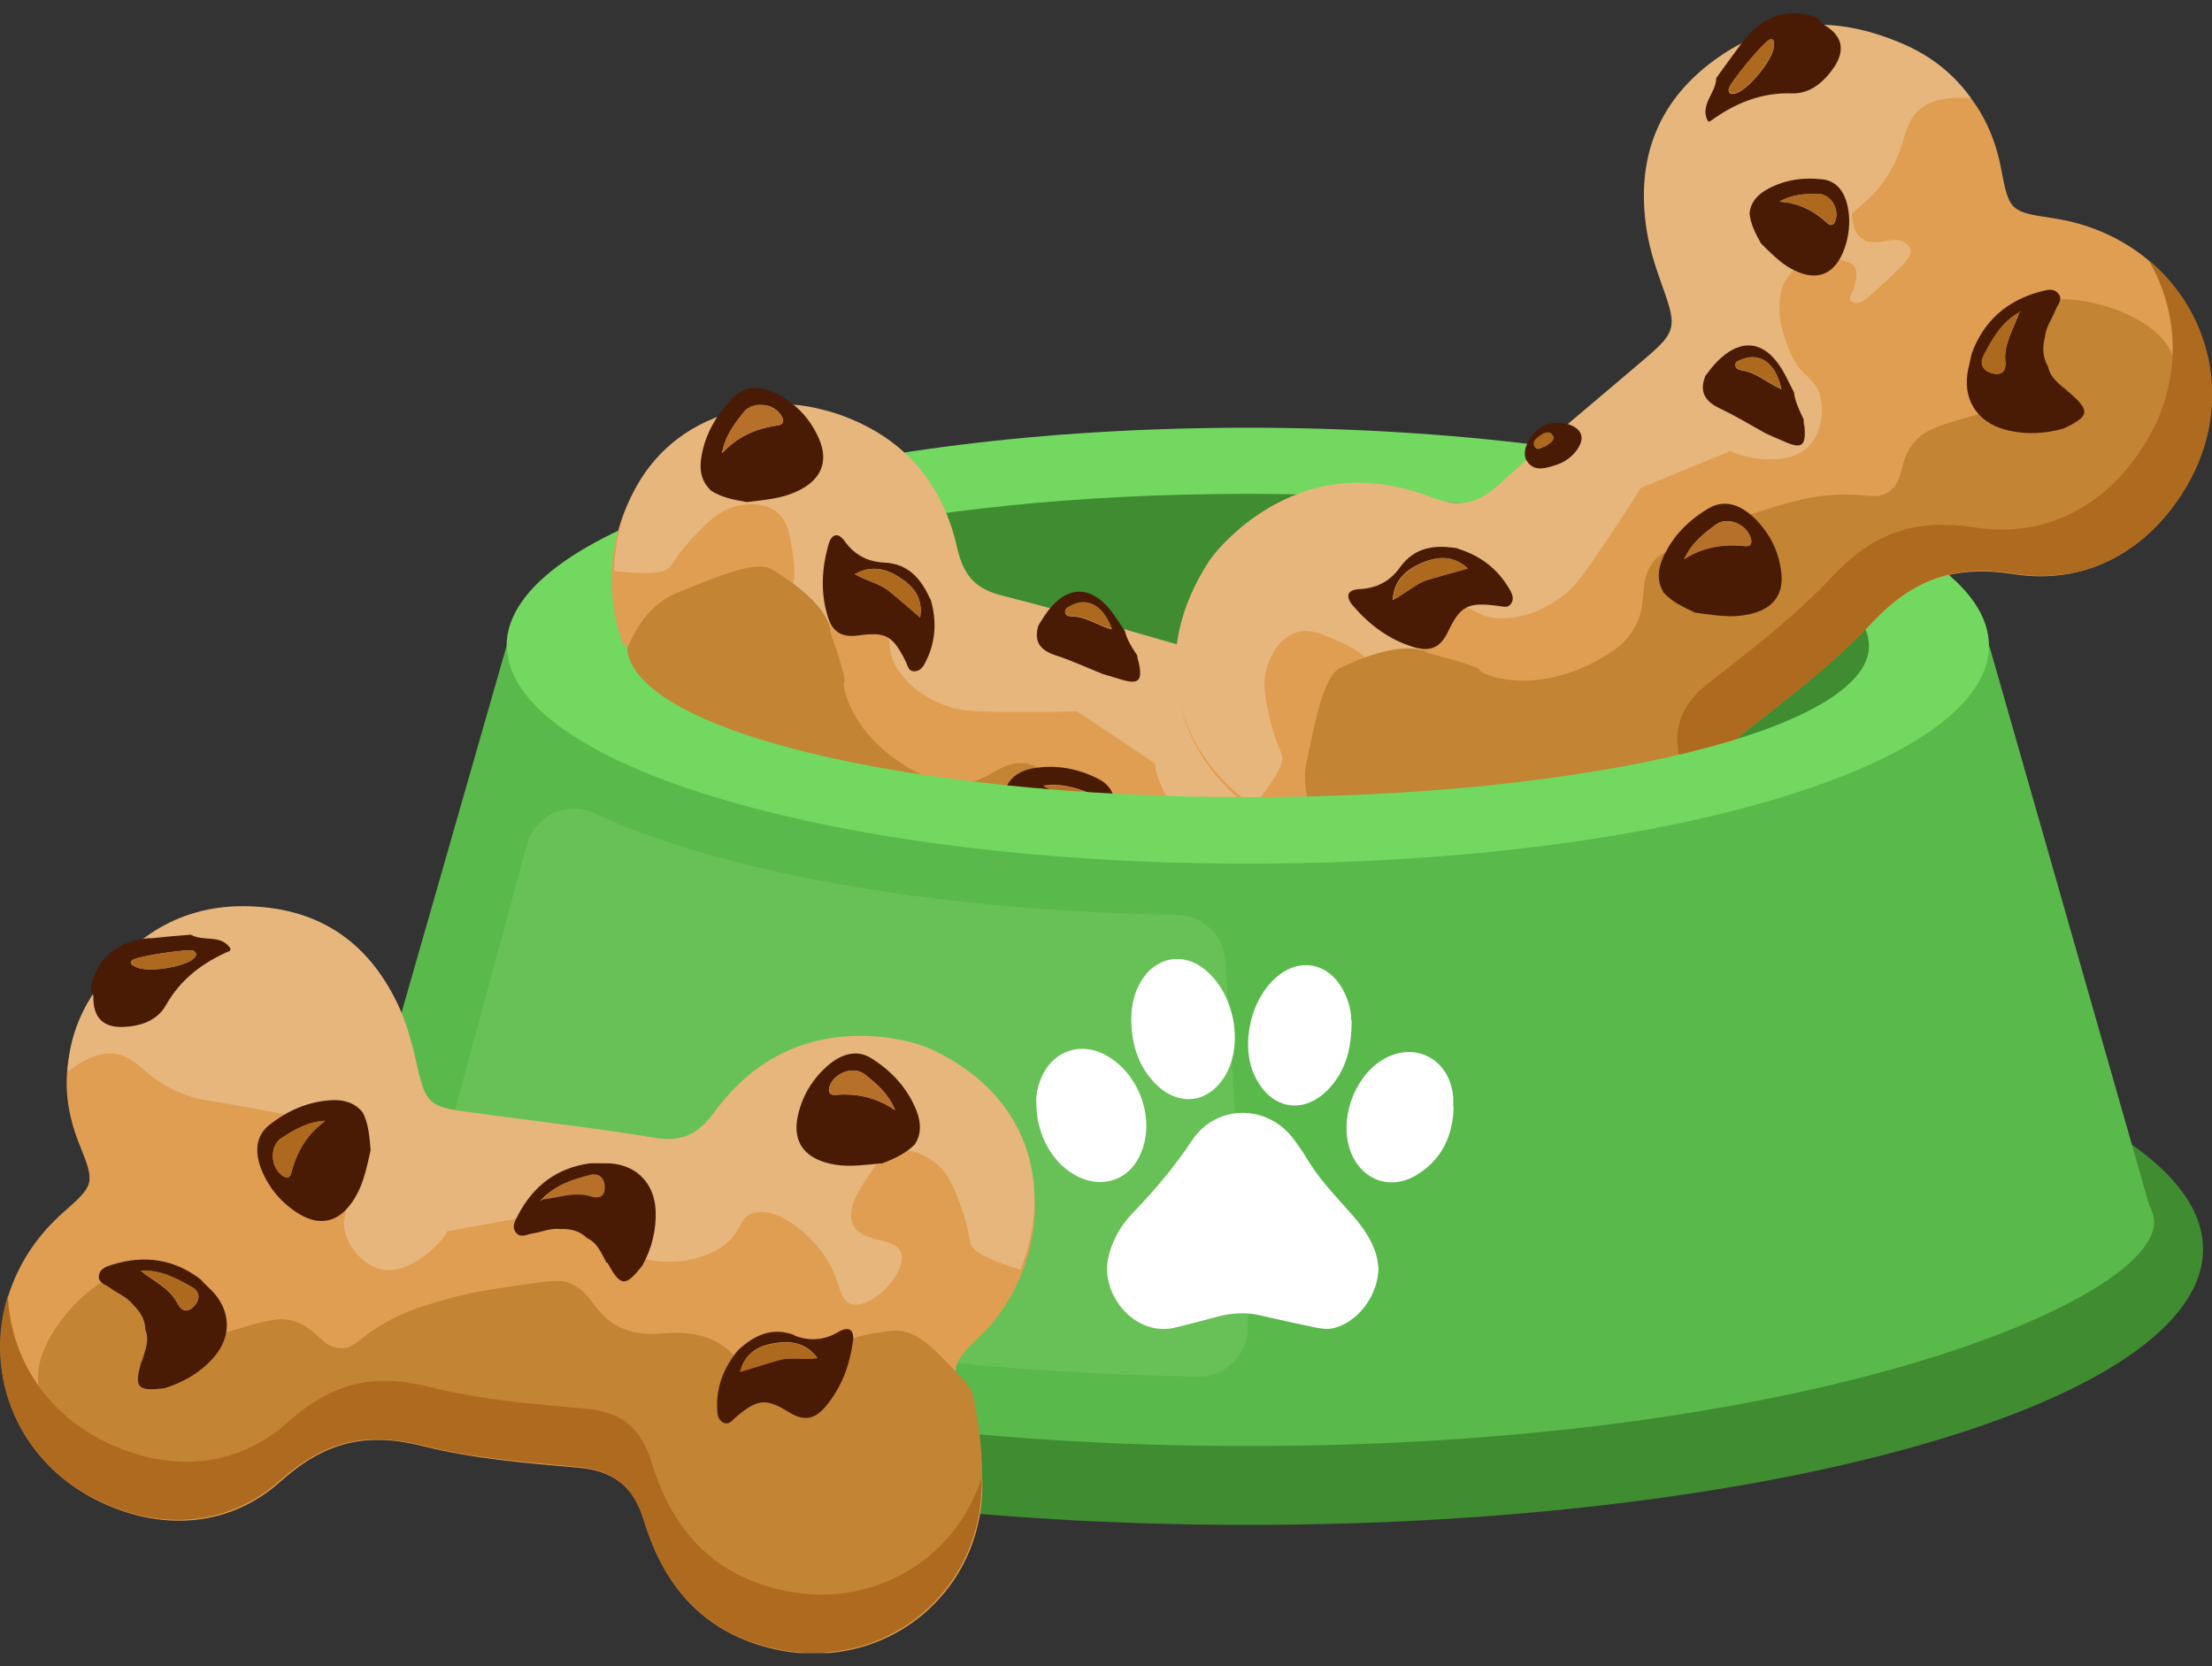 <svg width="154" height="116" viewBox="0 0 154 116" fill="none" xmlns="http://www.w3.org/2000/svg">
<rect x="0" y="0" width="154" height="116" fill="#333333" stroke="none"/>
<g clip-path="url(#clip0_11352_24352)">
<path d="M86.87 60.159C115.369 60.159 138.473 53.358 138.473 44.97C138.473 36.581 115.369 29.78 86.87 29.78C58.371 29.78 35.268 36.581 35.268 44.97C35.268 53.358 58.371 60.159 86.87 60.159Z" fill="#72D860"/>
<path d="M86.87 55.555C110.758 55.555 130.123 50.816 130.123 44.969C130.123 39.123 110.758 34.384 86.87 34.384C62.982 34.384 43.617 39.123 43.617 44.969C43.617 50.816 62.982 55.555 86.87 55.555Z" fill="#3F8C31"/>
<path d="M57.844 29.104C62.526 30.586 65.439 33.811 66.505 38.519C66.948 40.444 67.806 41.38 69.704 41.874C73.97 42.941 78.157 44.215 82.371 45.411C84.79 46.088 85.206 45.931 86.688 43.955C87.547 42.81 88.379 41.666 89.445 40.704C93.113 37.322 97.274 36.438 101.904 38.285C106.325 40.053 108.64 43.513 109.446 48.09C110.123 51.94 109.082 55.191 106.247 57.948C104.219 59.95 104.271 60.081 105.467 62.655C109.368 70.926 103.932 80.004 94.829 80.133C90.096 80.212 86.09 78.027 84.114 73.761C82.397 70.042 80.004 68.273 76.051 67.623C72.461 67.025 68.924 65.829 65.439 64.684C63.072 63.904 61.382 64.398 59.795 66.297C56.83 69.782 53.163 71.68 48.351 70.926C40.002 69.6 35.658 60.835 39.794 53.448C40.496 52.2 41.38 51.081 42.421 50.093C44.528 48.116 44.606 47.752 43.487 45.099C40.938 39.039 43.513 28.974 54.229 28.557C55.451 28.505 56.622 28.791 57.792 29.104H57.844Z" fill="#E09E52"/>
<path d="M80.446 53.214C80.264 53.318 81.252 56.881 83.437 57.454C84.634 57.766 86.012 57.115 86.766 56.309C87.729 55.295 87.131 54.437 88.145 52.928C88.743 52.07 89.731 50.587 91.422 50.093C92.098 49.885 92.644 49.911 96.052 50.691C99.823 51.55 99.667 51.627 100.473 51.706C103.698 52.018 104.765 50.691 106.351 51.029C107.21 51.211 108.172 51.888 109.082 53.526C109.759 51.758 109.967 49.833 109.576 47.7C108.77 43.123 106.455 39.663 102.034 37.895C97.404 36.048 93.243 36.932 89.575 40.314C88.509 41.276 87.677 42.42 86.819 43.565C85.336 45.567 84.92 45.697 82.501 45.021C78.287 43.825 74.074 42.55 69.835 41.484C67.91 41.016 67.078 40.08 66.635 38.129C65.569 33.395 62.656 30.196 57.974 28.713C56.804 28.375 55.633 28.115 54.411 28.167C46.296 28.479 42.863 34.331 42.759 39.767C44.58 39.949 46.192 40.001 46.608 39.507C46.972 39.117 47.233 38.467 48.273 37.401C49.313 36.308 50.042 35.554 51.264 35.242C51.576 35.164 53.111 34.8 54.151 35.71C54.775 36.256 54.931 36.984 55.087 37.947C55.295 39.039 55.581 40.678 54.775 41.458C53.683 42.524 51.706 41.068 50.874 41.952C49.911 42.992 51.186 46.426 52.642 46.608C53.605 46.712 53.865 45.307 55.868 44.137C57.61 43.096 60.263 42.472 61.46 43.565C62.266 44.293 61.538 45.151 62.5 46.608C63.618 48.272 65.231 48.897 65.933 49.157C66.713 49.443 67.39 49.547 70.147 49.573C71.993 49.573 73.736 49.573 74.984 49.521L80.42 53.162L80.446 53.214Z" fill="#E7B67C"/>
<path d="M99.355 64.684C97.716 64.632 96.988 68.586 94.959 68.482C94.075 68.43 93.945 67.675 91.5 65.595C89.784 64.138 88.925 63.41 87.911 63.254C86.09 62.968 85.284 64.216 83.957 63.644C83.151 63.28 83.177 62.682 82.111 61.173C80.992 59.56 79.796 58.598 78.365 57.402C77.247 56.465 76.389 55.945 74.724 54.905C72.878 53.761 71.967 53.188 71.343 53.136C69.47 53.006 68.898 54.489 66.765 54.567C65.439 54.619 64.425 54.073 63.67 53.682C59.197 51.29 58.573 47.596 58.781 47.466C58.989 47.362 57.792 43.955 57.792 43.955C57.792 43.955 58.026 42.238 53.735 39.638C52.669 38.987 49.989 40.106 47.129 41.276C44.866 42.186 43.929 44.527 43.617 45.282C41.355 50.795 44.138 59.092 49.677 62.291C52.512 63.956 54.671 63.41 61.2 63.54C66.271 63.618 71.603 63.566 77.715 65.022C79.9 65.543 81.356 66.063 82.579 67.259C84.374 69.028 83.879 70.484 86.168 72.877C87.677 74.49 89.263 75.244 89.862 75.53C91.448 76.258 92.8 76.414 93.295 76.466C93.815 76.518 94.777 76.57 96.65 76.284C99.693 75.816 101.228 75.556 102.008 74.75C104.453 72.175 101.592 64.788 99.355 64.736V64.684Z" fill="#C38434"/>
<path d="M103.074 69.079L101.8 67.727L103.074 69.079Z" fill="#AE6A1F"/>
<path d="M96 76.18C91.266 76.258 87.26 74.073 85.284 69.808C83.567 66.089 81.174 64.32 77.221 63.67C73.632 63.072 70.094 61.875 66.609 60.731C64.243 59.95 62.552 60.445 60.965 62.343C58 65.829 54.333 67.727 49.521 66.973C42.941 65.933 38.858 60.211 39.456 54.228C36.049 61.433 40.34 69.652 48.403 70.926C53.215 71.681 56.882 69.782 59.847 66.297C61.459 64.424 63.15 63.904 65.491 64.684C68.976 65.829 72.487 67.025 76.103 67.623C80.056 68.273 82.449 70.042 84.165 73.761C86.142 78.027 90.147 80.212 94.881 80.134C101.462 80.03 106.091 75.27 106.715 69.522C104.869 73.345 100.993 76.102 96 76.18Z" fill="#AE6A1F"/>
<path d="M94.101 71.082C93.061 70.198 92.28 69.132 91.838 67.857C91.188 65.958 92.02 64.242 93.893 63.514C94.205 63.383 94.543 63.254 94.855 63.123C97.118 62.577 99.095 63.123 100.837 64.632C101.149 64.892 101.54 65.178 101.436 65.672C101.306 66.219 100.785 66.115 100.395 66.192C99.771 66.323 99.095 66.296 98.496 66.609C97.846 66.843 97.274 67.207 96.962 67.883C96.364 68.481 96.39 69.262 96.312 70.016C96.078 71.915 95.766 72.07 94.101 71.082ZM98.887 64.242C97.69 63.644 96.416 63.748 95.167 63.878C94.569 63.956 94.257 64.398 94.517 65.074C94.777 65.75 95.271 65.594 95.635 65.308C96.598 64.528 97.794 64.554 98.887 64.242L99.017 64.32C99.017 64.32 99.017 64.268 98.991 64.268C98.965 64.268 98.939 64.268 98.887 64.268V64.242Z" fill="#491B05"/>
<path d="M100.057 48.975C100.369 49.599 100.655 50.223 100.967 50.874C100.681 51.212 100.343 51.03 100.005 50.978C98.939 50.822 97.976 51.134 97.404 52.07C96.858 52.954 97.456 53.709 98.054 54.307C98.497 54.749 98.705 55.243 98.496 55.737C98.288 56.205 97.69 56.101 97.248 56.023C96.182 55.815 95.141 55.581 94.101 55.295C93.763 55.191 93.295 55.009 93.321 54.567C93.321 54.177 93.815 54.307 94.075 54.229C95.635 53.709 95.688 53.292 94.933 51.862C94.361 50.77 94.101 49.495 93.737 48.273C93.685 48.117 93.893 47.856 93.997 47.648C94.309 47.987 94.621 48.299 94.933 48.637C95.818 49.573 96.182 49.495 96.572 48.221C96.624 48.065 96.676 47.934 96.702 47.779C97.352 48.117 97.976 48.507 98.627 48.793C99.043 48.975 99.485 49.391 100.005 49.001L100.057 48.975Z" fill="#E7B67C"/>
<path d="M98.887 64.242C97.794 64.554 96.598 64.528 95.635 65.308C95.271 65.594 94.777 65.751 94.517 65.074C94.257 64.398 94.569 63.93 95.167 63.878C96.416 63.722 97.69 63.618 98.887 64.242Z" fill="#AD6A1F"/>
<path d="M94.413 45.489C95.037 45.151 95.662 45.229 96.286 45.541C97.534 46.139 98.418 47.102 99.043 48.298C99.589 49.313 99.095 50.379 97.742 51.341C97.04 51.836 96.234 52.122 95.401 52.226C93.893 52.408 93.009 51.575 92.879 49.859C92.8 48.974 93.009 48.116 93.165 47.258C93.503 46.608 93.841 45.957 94.413 45.489ZM96.208 46.738C96.858 47.83 96.988 48.974 96.806 50.171C96.754 50.535 96.962 50.613 97.274 50.535C98.08 50.327 98.549 49.261 98.08 48.584C97.586 47.882 97.092 47.154 96.208 46.738Z" fill="#491B05"/>
<path d="M96.182 46.738C97.066 47.154 97.56 47.882 98.054 48.584C98.522 49.261 98.054 50.327 97.248 50.535C96.91 50.613 96.702 50.535 96.78 50.171C96.988 48.975 96.832 47.83 96.182 46.738Z" fill="#AD6A1F"/>
<path d="M70.069 54.775C70.433 54.02 71.083 53.656 71.889 53.5C73.502 53.214 75.036 53.5 76.467 54.228C77.689 54.827 77.975 56.205 77.351 58.052C77.013 59.014 76.467 59.846 75.739 60.548C74.412 61.797 72.981 61.589 71.655 60.054C70.979 59.248 70.563 58.312 70.121 57.375C69.99 56.517 69.86 55.659 70.069 54.8V54.775ZM72.669 54.722C74.048 55.321 74.984 56.335 75.635 57.609C75.843 58 76.077 57.922 76.337 57.609C76.961 56.855 76.675 55.503 75.739 55.165C74.776 54.827 73.788 54.488 72.643 54.697L72.669 54.722Z" fill="#491B05"/>
<path d="M72.669 54.748C73.814 54.54 74.802 54.879 75.764 55.217C76.701 55.555 76.961 56.881 76.363 57.661C76.103 57.974 75.843 58.052 75.66 57.661C75.01 56.361 74.074 55.373 72.695 54.775L72.669 54.748Z" fill="#B77029"/>
<path d="M64.789 41.718C65.231 43.253 65.153 44.709 64.425 46.114C64.269 46.426 64.061 46.738 63.644 46.738C63.254 46.738 63.202 46.374 63.072 46.088C62.162 44.241 61.668 43.981 59.769 44.241C58.625 44.397 57.948 44.033 57.61 42.863C57.116 41.224 57.22 39.586 57.662 37.973C57.844 37.271 58.286 36.933 58.833 37.713C59.509 38.649 60.419 39.117 61.564 39.169C63.254 39.248 64.138 40.314 64.763 41.718H64.789ZM64.061 42.993C64.295 41.51 63.462 40.73 62.604 40.184C61.772 39.638 60.705 39.3 59.509 39.976C60.393 40.47 61.278 40.626 61.954 41.198C62.63 41.744 63.28 42.317 64.061 42.993Z" fill="#491B05"/>
<path d="M64.06 42.992C63.254 42.316 62.604 41.744 61.954 41.198C61.277 40.626 60.393 40.469 59.509 39.975C60.705 39.299 61.746 39.637 62.604 40.183C63.462 40.73 64.294 41.51 64.06 42.992Z" fill="#AD6A1F"/>
<path d="M79.172 45.672C79.198 45.828 79.224 45.958 79.276 46.114C79.562 47.414 79.276 47.674 78.053 47.31C77.611 47.18 77.195 47.05 76.753 46.92C75.66 46.478 74.594 45.984 73.476 45.62C72.435 45.281 71.967 44.683 72.279 43.591C72.383 43.383 72.513 43.201 72.644 42.993C74.152 40.626 76.051 40.6 77.611 42.889C77.845 43.227 78.079 43.591 78.313 43.929C78.469 44.579 78.834 45.125 79.198 45.672H79.172ZM77.403 43.799L77.481 43.903L77.403 43.799C76.831 42.16 75.686 41.51 74.49 42.212C74.308 42.316 74.126 42.394 74.152 42.602C74.152 42.837 74.386 42.914 74.568 42.914C75.609 42.914 76.441 43.565 77.403 43.825V43.799Z" fill="#491B05"/>
<path d="M77.403 43.799C76.441 43.539 75.635 42.889 74.568 42.889C74.386 42.889 74.152 42.811 74.152 42.577C74.152 42.343 74.334 42.264 74.49 42.187C75.686 41.51 76.831 42.135 77.403 43.773V43.799Z" fill="#AD6A1F"/>
<path d="M109.967 47.388C109.915 47.96 109.628 47.856 109.524 48.09C109.004 49.417 108.068 49.807 106.793 49.183C105.701 48.663 104.791 47.83 104.661 46.608C104.453 44.475 103.49 42.837 102.086 41.328V41.198C103.1 40.47 104.036 41.51 105.025 41.38C105.857 41.848 106.689 42.291 107.522 42.759C109.316 43.773 110.305 45.203 109.967 47.362V47.388ZM108.042 44.683C107.86 44.267 104.661 42.316 104.375 42.343C104.063 42.395 104.036 42.577 104.167 42.837C104.531 43.643 106.715 44.995 107.6 44.969C107.886 44.969 108.172 44.969 108.068 44.657L108.042 44.683Z" fill="#491B05"/>
<path d="M108.042 44.683C108.146 44.969 107.86 44.969 107.574 44.995C106.689 45.021 104.505 43.669 104.14 42.862C104.036 42.602 104.036 42.42 104.349 42.368C104.635 42.316 107.808 44.293 108.016 44.709L108.042 44.683Z" fill="#AD6A1F"/>
<path d="M49.443 34.097C48.819 33.473 48.689 32.719 48.819 31.887C49.079 30.196 49.911 28.818 51.082 27.647C52.07 26.659 53.527 26.841 55.139 28.089C55.972 28.74 56.596 29.572 57.012 30.534C57.766 32.251 57.09 33.603 55.139 34.358C54.125 34.748 53.059 34.826 51.992 34.956C51.108 34.8 50.224 34.644 49.443 34.123V34.097ZM50.276 31.549C51.342 30.404 52.616 29.832 54.125 29.624C54.567 29.572 54.593 29.286 54.385 28.922C53.839 28.063 52.434 27.881 51.784 28.688C51.134 29.52 50.458 30.378 50.276 31.549Z" fill="#491B05"/>
<path d="M50.276 31.549C50.458 30.378 51.108 29.52 51.784 28.688C52.408 27.881 53.839 28.064 54.385 28.922C54.619 29.286 54.593 29.546 54.125 29.624C52.642 29.832 51.342 30.404 50.276 31.549Z" fill="#B77029"/>
<path d="M86.636 36.958C90.616 33.759 95.063 33.109 99.745 34.904C101.67 35.632 102.97 35.45 104.479 34.071C107.834 31.002 111.371 28.141 114.804 25.176C116.781 23.486 116.885 23.044 116.027 20.625C115.533 19.246 115.038 17.842 114.804 16.385C113.998 11.287 115.611 7.178 119.876 4.239C123.933 1.456 128.251 1.43 132.673 3.381C136.392 5.019 138.577 7.802 139.331 11.807C139.877 14.721 140.007 14.747 142.92 15.189C152.309 16.593 156.991 26.477 151.867 34.41C149.214 38.545 145.027 40.73 140.215 39.975C136.002 39.325 133.115 40.366 130.28 43.383C127.705 46.14 124.636 48.48 121.645 50.821C119.616 52.408 119.07 54.15 119.772 56.621C121.072 61.199 120.604 65.438 117.171 69.158C111.241 75.582 101.175 74.281 97.196 66.479C96.52 65.152 96.078 63.774 95.818 62.291C95.323 59.326 95.063 59.066 92.124 58.494C85.44 57.219 78.235 49.183 84.061 39.715C84.712 38.649 85.648 37.791 86.584 36.958H86.636Z" fill="#E09E52"/>
<path d="M120.422 31.341C120.422 31.549 124.038 32.771 125.806 31.185C126.768 30.326 127.003 28.792 126.742 27.647C126.404 26.217 125.338 26.269 124.636 24.526C124.22 23.512 123.543 21.821 124.064 20.079C124.272 19.377 124.61 18.934 127.263 16.437C130.176 13.681 130.15 13.863 130.696 13.212C132.829 10.611 132.282 8.947 133.505 7.75C134.155 7.1 135.273 6.684 137.224 6.84C136.08 5.228 134.545 3.953 132.517 3.069C128.095 1.144 123.777 1.144 119.72 3.927C115.455 6.866 113.842 10.976 114.648 16.073C114.882 17.53 115.376 18.934 115.871 20.313C116.729 22.732 116.625 23.174 114.648 24.864C111.189 27.829 107.678 30.69 104.323 33.76C102.814 35.138 101.514 35.346 99.589 34.592C94.907 32.797 90.46 33.447 86.48 36.647C85.518 37.479 84.608 38.337 83.957 39.404C79.562 46.556 82.631 52.902 87.261 56.127C88.457 54.671 89.419 53.292 89.263 52.668C89.133 52.122 88.743 51.524 88.405 50.041C88.067 48.533 87.833 47.44 88.275 46.244C88.379 45.932 88.951 44.397 90.33 44.007C91.162 43.773 91.89 44.085 92.801 44.475C93.867 44.943 95.427 45.62 95.636 46.764C95.922 48.299 93.529 49.183 93.815 50.431C94.153 51.862 97.846 52.746 98.861 51.576C99.511 50.795 98.445 49.781 98.575 47.362C98.679 45.282 99.667 42.629 101.306 42.212C102.398 41.952 102.736 43.071 104.531 43.045C106.611 43.045 108.068 42.004 108.718 41.562C109.42 41.042 109.915 40.522 111.501 38.155C112.568 36.569 113.582 35.06 114.232 33.968L120.5 31.393L120.422 31.341Z" fill="#E7B67C"/>
<path d="M141.178 21.639C140.189 23.044 143.18 25.931 141.932 27.621C141.386 28.35 140.657 28.038 137.458 28.922C135.222 29.546 134.077 29.884 133.375 30.665C132.074 32.069 132.699 33.499 131.424 34.28C130.644 34.774 130.15 34.41 128.251 34.436C126.222 34.462 124.688 34.93 122.841 35.502C121.385 35.944 120.448 36.361 118.602 37.193C116.547 38.103 115.533 38.571 115.116 39.091C113.946 40.626 114.856 41.978 113.712 43.851C112.984 45.022 111.943 45.568 111.163 46.01C106.507 48.507 102.97 46.894 102.996 46.634C102.996 46.374 99.407 45.464 99.407 45.464C99.407 45.464 98.055 44.267 93.347 46.478C92.176 47.024 91.604 49.963 90.954 53.11C90.46 55.581 91.89 57.74 92.385 58.442C95.844 63.566 104.583 65.933 110.539 63.02C113.608 61.511 114.388 59.379 118.238 53.787C121.229 49.469 124.246 44.839 129.005 40.392C130.722 38.805 131.97 37.843 133.739 37.505C136.314 36.985 137.25 38.233 140.631 37.661C142.894 37.271 144.455 36.361 145.027 35.996C146.561 35.034 147.498 33.968 147.81 33.578C148.148 33.161 148.746 32.355 149.579 30.56C150.931 27.647 151.607 26.191 151.347 25.073C150.541 21.483 142.53 19.715 141.178 21.587V21.639Z" fill="#C38434"/>
<path d="M147.108 20.963L145.209 21.301L147.108 20.963Z" fill="#AE6A1F"/>
<path d="M149.162 31.159C146.509 35.294 142.322 37.479 137.51 36.725C133.297 36.074 130.41 37.115 127.575 40.132C125 42.889 121.931 45.23 118.94 47.57C116.911 49.157 116.365 50.9 117.067 53.37C118.368 57.948 117.899 62.188 114.466 65.907C109.785 70.979 102.502 71.213 97.69 67.233C101.93 74.308 111.501 75.322 117.223 69.132C120.656 65.413 121.125 61.173 119.824 56.596C119.122 54.125 119.668 52.382 121.697 50.795C124.688 48.455 127.757 46.114 130.332 43.357C133.167 40.34 136.054 39.273 140.267 39.95C145.079 40.704 149.266 38.519 151.919 34.384C155.613 28.662 154.182 21.925 149.578 18.102C151.815 21.899 151.971 26.815 149.162 31.159Z" fill="#AE6A1F"/>
<path d="M143.674 29.832C142.322 30.222 140.944 30.274 139.591 29.91C137.562 29.364 136.574 27.674 137.042 25.645C137.12 25.307 137.198 24.943 137.276 24.604C138.109 22.342 139.721 20.937 142.01 20.313C142.426 20.209 142.894 20.027 143.258 20.391C143.674 20.807 143.258 21.197 143.102 21.587C142.868 22.212 142.426 22.758 142.374 23.46C142.192 24.162 142.192 24.864 142.582 25.515C142.764 26.373 143.44 26.789 144.039 27.309C145.547 28.61 145.495 28.974 143.674 29.832ZM140.553 21.769C139.357 22.446 138.707 23.616 138.109 24.761C137.822 25.333 138.03 25.853 138.785 26.009C139.513 26.165 139.669 25.645 139.617 25.177C139.487 23.902 140.215 22.888 140.579 21.769L140.709 21.691C140.709 21.691 140.657 21.691 140.631 21.691C140.631 21.691 140.579 21.743 140.579 21.769H140.553Z" fill="#491B05"/>
<path d="M128.043 11.99C128.771 12.094 129.473 12.198 130.202 12.302C130.332 12.744 129.968 12.926 129.734 13.186C128.979 14.018 128.693 15.007 129.161 16.047C129.63 17.035 130.592 16.931 131.45 16.749C132.074 16.619 132.647 16.749 132.933 17.192C133.219 17.634 132.777 18.102 132.465 18.44C131.684 19.22 130.878 20.001 130.02 20.729C129.734 20.963 129.291 21.249 128.927 20.989C128.589 20.755 128.979 20.417 129.057 20.131C129.525 18.492 129.187 18.206 127.523 18.024C126.248 17.894 125 17.374 123.751 16.983C123.569 16.931 123.491 16.619 123.361 16.411C123.829 16.333 124.272 16.229 124.74 16.151C126.066 15.943 126.196 15.553 125.312 14.487C125.208 14.357 125.104 14.252 125.026 14.123C125.676 13.758 126.378 13.446 127.003 13.056C127.419 12.796 128.017 12.666 127.965 11.99H128.043Z" fill="#E7B67C"/>
<path d="M140.553 21.769C140.215 22.887 139.487 23.902 139.591 25.176C139.643 25.644 139.487 26.165 138.759 26.009C138.03 25.852 137.796 25.332 138.082 24.76C138.681 23.59 139.331 22.445 140.527 21.769H140.553Z" fill="#AD6A1F"/>
<path d="M121.801 14.851C121.879 14.122 122.295 13.628 122.893 13.264C124.116 12.536 125.468 12.328 126.873 12.484C128.043 12.614 128.693 13.654 128.745 15.345C128.745 16.229 128.563 17.087 128.173 17.868C127.445 19.272 126.222 19.558 124.688 18.7C123.881 18.258 123.257 17.582 122.607 16.957C122.243 16.307 121.879 15.631 121.801 14.851ZM123.908 14.044C125.208 14.122 126.274 14.668 127.211 15.527C127.497 15.787 127.679 15.657 127.783 15.319C128.043 14.512 127.419 13.498 126.56 13.498C125.676 13.498 124.766 13.524 123.882 14.044H123.908Z" fill="#491B05"/>
<path d="M123.907 14.044C124.766 13.524 125.676 13.498 126.586 13.498C127.445 13.498 128.069 14.512 127.809 15.319C127.705 15.657 127.497 15.787 127.237 15.527C126.3 14.668 125.234 14.122 123.933 14.044H123.907Z" fill="#AD6A1F"/>
<path d="M115.793 41.198C115.35 40.444 115.428 39.663 115.741 38.909C116.417 37.349 117.561 36.204 118.992 35.372C120.214 34.67 121.567 35.216 122.789 36.802C123.439 37.635 123.829 38.597 123.985 39.637C124.298 41.51 123.309 42.628 121.202 42.862C120.136 42.992 119.07 42.785 118.003 42.654C117.197 42.264 116.365 41.9 115.767 41.198H115.793ZM117.249 38.935C118.55 38.103 119.954 37.869 121.463 38.025C121.905 38.077 122.009 37.817 121.879 37.427C121.567 36.464 120.24 35.918 119.434 36.542C118.576 37.166 117.743 37.843 117.249 38.935Z" fill="#491B05"/>
<path d="M117.249 38.935C117.717 37.843 118.576 37.167 119.434 36.542C120.24 35.944 121.567 36.464 121.879 37.427C122.009 37.817 121.905 38.077 121.463 38.025C119.954 37.843 118.576 38.077 117.249 38.935Z" fill="#B77029"/>
<path d="M101.514 38.207C103.1 38.701 104.297 39.638 105.103 41.042C105.285 41.354 105.441 41.718 105.181 42.056C104.947 42.368 104.609 42.212 104.297 42.186C102.19 41.9 101.67 42.186 100.811 43.981C100.291 45.073 99.589 45.412 98.393 45.047C96.702 44.527 95.35 43.513 94.205 42.186C93.711 41.614 93.685 41.068 94.647 41.016C95.844 40.964 96.78 40.47 97.482 39.481C98.523 38.051 99.953 37.921 101.514 38.181V38.207ZM102.19 39.586C101.046 38.545 99.901 38.805 98.913 39.221C97.976 39.638 97.04 40.34 96.962 41.77C97.898 41.302 98.549 40.626 99.407 40.366C100.265 40.106 101.124 39.872 102.164 39.586H102.19Z" fill="#491B05"/>
<path d="M102.19 39.586C101.149 39.872 100.291 40.132 99.433 40.366C98.549 40.626 97.898 41.302 96.988 41.77C97.066 40.366 98.002 39.638 98.939 39.221C99.901 38.805 101.071 38.519 102.216 39.586H102.19Z" fill="#AD6A1F"/>
<path d="M125.572 29.208C125.572 29.364 125.572 29.52 125.624 29.676C125.754 31.055 125.442 31.289 124.22 30.742C123.804 30.56 123.361 30.378 122.919 30.17C121.853 29.572 120.812 28.948 119.72 28.428C118.68 27.933 118.29 27.257 118.732 26.165C118.888 25.983 119.018 25.775 119.174 25.593C121.047 23.356 122.971 23.564 124.298 26.139C124.506 26.529 124.688 26.919 124.896 27.309C124.974 27.985 125.286 28.584 125.572 29.208ZM123.986 27.075L124.064 27.205L124.012 27.075C123.647 25.307 122.529 24.5 121.229 25.047C121.047 25.125 120.812 25.177 120.812 25.411C120.812 25.645 121.021 25.749 121.203 25.775C122.269 25.905 123.049 26.685 123.986 27.075Z" fill="#491B05"/>
<path d="M123.986 27.049C123.049 26.659 122.269 25.879 121.203 25.749C120.994 25.749 120.786 25.619 120.812 25.384C120.812 25.15 121.046 25.098 121.229 25.02C122.529 24.474 123.647 25.28 124.012 27.049H123.986Z" fill="#AD6A1F"/>
<path d="M107.548 29.598C108.536 29.208 109.837 29.546 110.071 30.248C110.305 30.873 109.498 31.965 108.458 32.329C107.73 32.563 106.846 32.927 106.299 32.095C105.831 31.393 106.611 29.988 107.548 29.624V29.598ZM107.6 31.081C107.808 30.847 108.302 30.717 108.094 30.3C107.912 29.988 107.522 30.118 107.262 30.3C107.028 30.483 106.663 30.691 106.82 31.029C107.028 31.497 107.34 31.081 107.626 31.055L107.6 31.081Z" fill="#491B05"/>
<path d="M107.626 31.055C107.34 31.081 107.028 31.497 106.82 31.029C106.663 30.665 107.028 30.483 107.262 30.3C107.522 30.092 107.938 29.988 108.094 30.3C108.328 30.717 107.834 30.847 107.6 31.081L107.626 31.055Z" fill="#AD6A1F"/>
<path d="M126.248 1.144C126.821 1.274 126.664 1.56 126.925 1.69C128.225 2.418 128.511 3.433 127.705 4.655C127.003 5.696 126.04 6.528 124.792 6.502C122.581 6.424 120.76 7.204 119.044 8.453H118.914C118.29 7.308 119.486 6.476 119.486 5.436C120.058 4.629 120.656 3.823 121.229 3.043C122.503 1.326 124.116 0.494 126.274 1.144H126.248ZM123.231 2.757C122.763 2.887 120.344 5.904 120.344 6.216C120.344 6.554 120.552 6.58 120.838 6.502C121.723 6.242 123.413 4.187 123.491 3.277C123.517 2.991 123.543 2.679 123.231 2.757Z" fill="#491B05"/>
<path d="M123.231 2.731C123.543 2.653 123.517 2.939 123.491 3.251C123.413 4.161 121.723 6.216 120.838 6.476C120.552 6.554 120.37 6.502 120.344 6.19C120.344 5.878 122.763 2.887 123.231 2.731Z" fill="#AD6A1F"/>
<path d="M86.871 106.169C123.6 106.169 153.376 97.576 153.376 86.975C153.376 76.374 123.6 67.78 86.871 67.78C50.141 67.78 20.365 76.374 20.365 86.975C20.365 97.576 50.141 106.169 86.871 106.169Z" fill="#3F8C31"/>
<path d="M35.268 44.97L23.772 85.102H149.969L138.499 44.97L122.243 53.579L86.532 58.052L56.18 55.555L35.268 44.97Z" fill="#59B94B"/>
<path d="M86.871 100.681C47.727 100.681 23.772 90.59 23.772 85.102C23.772 79.614 47.727 69.548 86.871 69.548C126.014 69.548 149.969 79.64 149.969 85.102C149.969 90.564 126.014 100.681 86.871 100.681Z" fill="#59B94B"/>
<path d="M86.87 92.202C87.001 94.179 85.414 95.869 83.411 95.843C62.422 95.505 46.088 92.254 35.919 88.535C34.488 88.014 33.162 87.468 31.991 86.948C30.483 86.272 29.702 84.555 30.145 82.943L36.673 58.832C37.219 56.804 39.456 55.711 41.38 56.621C49.989 60.653 64.815 63.41 81.929 63.696C83.723 63.722 85.206 65.1 85.31 66.895L86.896 92.202H86.87Z" fill="#68C156"/>
<path d="M95.974 88.197C95.974 90.225 94.517 92.046 92.879 92.462C92.41 92.592 91.942 92.488 91.5 92.41C90.278 92.15 89.055 91.89 87.833 91.604C86.792 91.344 85.752 91.396 84.712 91.682C83.775 91.942 82.839 92.176 81.903 92.41C79.068 93.165 76.623 90.173 77.143 87.651C77.403 86.376 78.027 85.31 78.912 84.399C80.394 82.865 81.773 81.226 82.969 79.432C84.686 76.831 88.275 76.857 90.096 79.354C90.46 79.848 90.798 80.342 91.11 80.862C92.02 82.345 93.243 83.541 94.361 84.842C95.245 85.882 95.896 87.078 95.948 88.171L95.974 88.197Z" fill="white"/>
<path d="M78.756 71.057C78.756 70.016 78.964 68.924 79.666 67.988C80.654 66.635 82.345 66.375 83.697 67.364C85.83 68.898 86.636 72.461 85.362 74.776C84.243 76.779 82.137 77.117 80.498 75.504C79.302 74.334 78.808 72.851 78.756 71.083V71.057Z" fill="white"/>
<path d="M94.101 71.057C94.101 73.086 93.659 74.49 92.644 75.661C90.902 77.663 88.509 77.325 87.365 74.932C86.298 72.722 87.105 69.34 89.081 67.858C90.512 66.765 92.254 67.052 93.269 68.534C93.815 69.34 94.075 70.303 94.075 71.031L94.101 71.057Z" fill="white"/>
<path d="M72.149 76.857C72.097 76.18 72.279 75.478 72.617 74.776C73.424 73.189 75.14 72.591 76.753 73.345C79.38 74.594 80.602 78.183 79.25 80.654C78.522 82.032 77.065 82.605 75.582 82.136C73.58 81.486 72.175 79.327 72.149 76.857Z" fill="white"/>
<path d="M101.201 77.091C101.149 79.068 100.395 80.706 98.679 81.773C96.806 82.943 94.725 82.163 93.997 80.082C93.243 77.949 94.231 75.114 96.13 73.866C98.392 72.383 100.967 73.684 101.175 76.415C101.175 76.649 101.175 76.857 101.175 77.091H101.201Z" fill="white"/>
<path d="M40.288 44.059C40.288 44.059 35.372 44.944 35.294 44.944C35.294 53.345 58.39 60.133 86.896 60.133C115.402 60.133 138.03 53.449 138.472 45.178C138.29 44.423 136.886 43.851 136.34 43.877C134.623 44.267 134.077 44.423 132.36 43.877C131.762 43.747 130.618 44.762 130.072 44.528C130.098 44.658 130.15 44.788 130.15 44.918C130.15 50.77 110.773 55.503 86.896 55.503C63.02 55.503 43.747 50.796 43.643 44.944L40.288 44.007V44.059Z" fill="#72D860"/>
<path d="M61.459 72.565C56.57 72.045 52.616 73.84 49.755 77.767C48.585 79.353 47.441 79.9 45.49 79.562C41.172 78.833 36.803 78.339 32.459 77.767C29.988 77.429 29.65 77.117 29.078 74.724C28.766 73.345 28.428 71.941 27.856 70.64C25.853 66.089 22.368 63.592 17.374 63.462C12.614 63.332 9.103 65.569 6.554 69.444C4.395 72.721 4.057 76.102 5.566 79.77C6.632 82.423 6.554 82.501 4.421 84.399C-2.445 90.433 -1.066 100.915 7.23 104.686C11.548 106.637 16.1 106.247 19.585 103.1C22.654 100.369 25.541 99.693 29.416 100.681C32.953 101.565 36.673 101.877 40.314 102.189C42.785 102.424 44.137 103.542 44.866 105.909C46.192 110.304 48.793 113.503 53.527 114.726C61.694 116.833 69.184 110.512 68.326 102.085C68.17 100.655 67.806 99.302 67.26 97.976C66.115 95.323 66.193 94.959 68.274 92.982C73.007 88.457 74.672 78.183 64.997 73.527C63.904 73.007 62.708 72.773 61.486 72.617L61.459 72.565Z" fill="#E09E52"/>
<path d="M31.133 85.7C31.263 85.856 28.948 88.743 26.685 88.405C25.463 88.197 24.449 87.078 24.084 86.012C23.616 84.686 24.501 84.165 24.163 82.371C23.98 81.356 23.642 79.614 22.29 78.469C21.744 78.001 21.249 77.819 17.79 77.195C13.993 76.493 14.097 76.623 13.317 76.363C10.248 75.374 9.779 73.736 8.193 73.397C7.335 73.216 6.19 73.45 4.708 74.62C4.786 72.721 5.358 70.875 6.554 69.08C9.129 65.205 12.64 62.942 17.374 63.098C22.368 63.254 25.827 65.725 27.856 70.276C28.428 71.577 28.766 72.981 29.078 74.36C29.624 76.779 29.962 77.065 32.459 77.403C36.803 78.001 41.172 78.495 45.49 79.198C47.441 79.536 48.585 79.016 49.755 77.403C52.616 73.502 56.57 71.707 61.459 72.201C62.682 72.357 63.852 72.591 64.971 73.111C72.279 76.623 73.112 83.359 71.031 88.405C69.288 87.859 67.78 87.234 67.598 86.636C67.416 86.116 67.442 85.44 66.921 84.061C66.401 82.657 66.037 81.642 65.049 80.914C64.789 80.732 63.54 79.77 62.214 80.186C61.407 80.446 60.991 81.07 60.471 81.85C59.847 82.787 58.937 84.139 59.353 85.206C59.925 86.61 62.344 86.064 62.734 87.234C63.202 88.561 60.679 91.214 59.249 90.798C58.312 90.511 58.625 89.133 57.272 87.234C56.076 85.596 53.891 83.957 52.382 84.477C51.342 84.841 51.68 85.908 50.198 86.844C48.507 87.937 46.764 87.859 46.036 87.833C45.204 87.781 44.528 87.624 42.005 86.532C40.314 85.804 38.702 85.102 37.583 84.555L31.159 85.726L31.133 85.7Z" fill="#E7B67C"/>
<path d="M9.233 88.691C10.768 89.289 9.857 93.216 11.756 93.945C12.588 94.257 13.005 93.606 16.074 92.67C18.232 92.02 19.299 91.682 20.313 91.942C22.108 92.41 22.342 93.867 23.772 93.867C24.657 93.867 24.865 93.294 26.425 92.332C28.09 91.292 29.572 90.876 31.367 90.381C32.772 89.991 33.76 89.835 35.711 89.549C37.843 89.237 38.936 89.055 39.534 89.289C41.303 89.913 41.251 91.5 43.175 92.41C44.372 92.982 45.516 92.878 46.348 92.826C51.42 92.41 52.044 96.285 51.888 96.103C51.732 95.921 56.102 96.936 56.102 96.962C56.102 96.962 56.206 93.45 61.173 92.774C62.396 92.618 63.358 92.228 65.517 94.439C67.208 96.181 67.624 96.546 67.78 97.352C70.901 112.801 61.173 111.449 54.801 112.177C51.524 112.567 48.611 109.394 44.684 102.84C42.057 98.496 35.112 98.73 28.948 97.612C26.737 97.222 25.203 97.118 23.59 97.742C21.223 98.652 21.119 100.187 18.076 101.487C16.048 102.346 14.305 102.424 13.629 102.45C11.886 102.45 10.586 102.085 10.117 101.955C9.623 101.799 8.713 101.461 7.1 100.447C4.5 98.782 3.173 97.976 2.809 96.91C1.587 93.58 7.153 87.936 9.233 88.769V88.691Z" fill="#C38434"/>
<path d="M4.057 91.24L5.774 90.512L4.057 91.24Z" fill="#AE6A1F"/>
<path d="M7.725 100.577C12.042 102.528 16.594 102.137 20.079 98.99C23.148 96.259 26.035 95.583 29.91 96.571C33.448 97.456 37.167 97.768 40.808 98.08C43.279 98.314 44.632 99.433 45.36 101.799C46.686 106.195 49.287 109.394 54.021 110.616C60.471 112.281 66.505 108.666 68.326 102.918C68.586 110.876 61.355 116.703 53.475 114.674C48.741 113.451 46.166 110.252 44.814 105.857C44.085 103.49 42.733 102.371 40.262 102.137C36.621 101.799 32.901 101.513 29.364 100.629C25.489 99.666 22.602 100.317 19.533 103.048C16.022 106.169 11.496 106.585 7.178 104.634C1.196 101.929 -1.17 95.713 0.546 90.199C0.728 94.465 3.173 98.522 7.725 100.577Z" fill="#AE6A1F"/>
<path d="M9.883 94.777C10.091 94.049 10.43 93.347 10.117 92.566C10.117 91.838 9.727 91.292 9.233 90.798C8.817 90.278 8.167 90.043 7.647 89.653C7.335 89.419 6.788 89.315 6.892 88.769C6.996 88.275 7.465 88.171 7.855 88.041C10.04 87.365 12.094 87.651 13.941 89.055C14.175 89.289 14.409 89.549 14.669 89.783C16.1 91.188 16.178 93.087 14.825 94.569C13.915 95.584 12.77 96.234 11.47 96.65C9.545 96.884 9.311 96.624 9.857 94.777H9.883ZM9.727 88.457C9.727 88.457 9.701 88.457 9.675 88.483H9.805C10.69 89.211 11.782 89.653 12.354 90.746C12.562 91.162 12.953 91.5 13.473 90.98C13.993 90.46 13.889 89.913 13.369 89.627C12.276 89.003 11.158 88.405 9.805 88.483C9.779 88.483 9.753 88.483 9.727 88.483V88.457Z" fill="#491B05"/>
<path d="M9.805 88.457C10.69 89.185 11.782 89.627 12.354 90.719C12.562 91.135 12.953 91.474 13.473 90.954C13.993 90.433 13.889 89.887 13.369 89.601C12.276 88.977 11.158 88.379 9.805 88.457Z" fill="#AD6A1F"/>
<path d="M25.801 80.082C25.567 81.122 25.359 82.189 24.865 83.125C23.876 84.972 22.498 85.492 20.885 84.556C20.001 84.035 19.247 83.307 18.701 82.423C17.66 80.706 17.634 79.25 18.701 78.365C20.001 77.325 21.457 76.675 23.148 76.597C23.98 76.571 24.709 76.779 25.255 77.455C25.671 78.261 25.723 79.172 25.801 80.056V80.082ZM19.637 79.198C18.779 79.744 18.805 81.148 19.585 81.799C19.923 82.059 20.183 82.059 20.287 81.643C20.651 80.186 21.379 78.964 22.628 78.053C21.431 78.105 20.521 78.652 19.637 79.224V79.198Z" fill="#491B05"/>
<path d="M22.628 78.027C21.431 78.079 20.521 78.626 19.637 79.198C18.778 79.744 18.804 81.148 19.585 81.799C19.923 82.059 20.183 82.059 20.287 81.643C20.651 80.186 21.379 78.964 22.628 78.053V78.027Z" fill="#AD6A1F"/>
<path d="M55.295 92.982C56.362 93.398 57.402 93.32 58.39 92.722C59.223 92.254 59.483 92.722 59.379 93.424C59.145 95.089 58.572 96.624 57.48 97.924C56.7 98.86 55.946 98.938 54.957 98.34C53.319 97.326 52.746 97.378 51.186 98.704C50.952 98.912 50.77 99.198 50.406 99.068C50.015 98.912 49.963 98.548 49.937 98.21C49.833 96.65 50.353 95.271 51.368 94.023C52.486 92.982 53.709 92.358 55.321 92.956L55.295 92.982ZM54.177 94.699C55.009 94.439 55.894 94.673 56.908 94.543C56.102 93.45 54.983 93.346 53.995 93.502C52.98 93.659 51.914 94.049 51.524 95.505C52.538 95.193 53.345 94.933 54.177 94.699Z" fill="#491B05"/>
<path d="M51.524 95.531C52.538 95.219 53.345 94.959 54.177 94.725C55.009 94.465 55.894 94.699 56.908 94.569C56.102 93.477 54.983 93.373 53.995 93.529C52.981 93.685 51.914 94.075 51.524 95.531Z" fill="#AD6A1F"/>
<path d="M10.43 65.335C11.392 65.231 12.328 65.153 13.291 65.075C14.149 65.595 15.423 64.997 16.074 66.089H16.022V66.193C14.149 66.999 12.588 68.144 11.548 69.99C10.95 71.057 9.805 71.447 8.583 71.499C7.152 71.551 6.476 70.823 6.502 69.392C6.502 69.132 6.19 69.106 6.372 68.56C6.892 66.453 8.375 65.517 10.43 65.309V65.335ZM9.493 67.338C10.3 67.728 12.822 67.338 13.473 66.739C13.681 66.557 13.733 66.375 13.473 66.193C13.239 66.037 9.519 66.557 9.181 66.869C8.973 67.103 9.233 67.207 9.493 67.338Z" fill="#491B05"/>
<path d="M9.181 66.869C8.973 67.103 9.233 67.207 9.493 67.338C10.3 67.728 12.822 67.338 13.473 66.739C13.681 66.557 13.733 66.375 13.473 66.193C13.239 66.037 9.519 66.557 9.181 66.869Z" fill="#AD6A1F"/>
<path d="M61.382 80.992C60.315 81.096 59.249 81.252 58.182 81.096C56.102 80.758 55.165 79.614 55.529 77.767C55.737 76.753 56.18 75.79 56.856 74.984C58.156 73.424 59.535 72.929 60.705 73.71C62.11 74.594 63.202 75.79 63.826 77.377C64.112 78.157 64.164 78.938 63.696 79.666C63.046 80.342 62.214 80.68 61.382 81.018V80.992ZM60.237 74.828C59.457 74.178 58.104 74.672 57.766 75.608C57.636 75.999 57.714 76.259 58.156 76.233C59.665 76.103 61.043 76.415 62.318 77.299C61.876 76.181 61.069 75.478 60.237 74.828Z" fill="#491B05"/>
<path d="M62.318 77.299C61.876 76.18 61.069 75.478 60.237 74.828C59.457 74.178 58.104 74.672 57.766 75.608C57.636 75.998 57.714 76.258 58.156 76.233C59.665 76.102 61.043 76.415 62.318 77.299Z" fill="#B77029"/>
<path d="M37.557 84.529L44.085 83.905L42.811 81.695L40.808 81.174C40.808 81.174 39.014 82.293 38.832 82.371C38.65 82.449 37.245 84.139 37.245 84.139L37.557 84.529Z" fill="#B77029"/>
<path d="M42.239 87.936C41.875 87.286 41.614 86.532 40.86 86.194C40.34 85.674 39.69 85.544 38.988 85.57C38.311 85.492 37.713 85.778 37.063 85.882C36.673 85.934 36.231 86.246 35.892 85.778C35.606 85.362 35.892 84.945 36.075 84.581C37.141 82.553 38.779 81.304 41.094 80.992C41.432 80.992 41.771 80.992 42.135 80.992C44.137 80.966 45.542 82.24 45.646 84.269C45.698 85.622 45.386 86.896 44.736 88.093C43.539 89.627 43.201 89.601 42.291 87.91L42.239 87.936ZM37.635 83.567V83.619L37.739 83.515C38.884 83.411 39.976 82.943 41.146 83.307C41.589 83.437 42.109 83.411 42.109 82.683C42.109 81.954 41.641 81.642 41.068 81.798C39.846 82.111 38.623 82.501 37.739 83.489C37.713 83.489 37.687 83.489 37.661 83.541L37.635 83.567Z" fill="#491B05"/>
</g>
<defs>
<clipPath id="clip0_11352_24352">
<rect width="154" height="114.18" fill="white" transform="translate(0 0.91)"/>
</clipPath>
</defs>
</svg>
